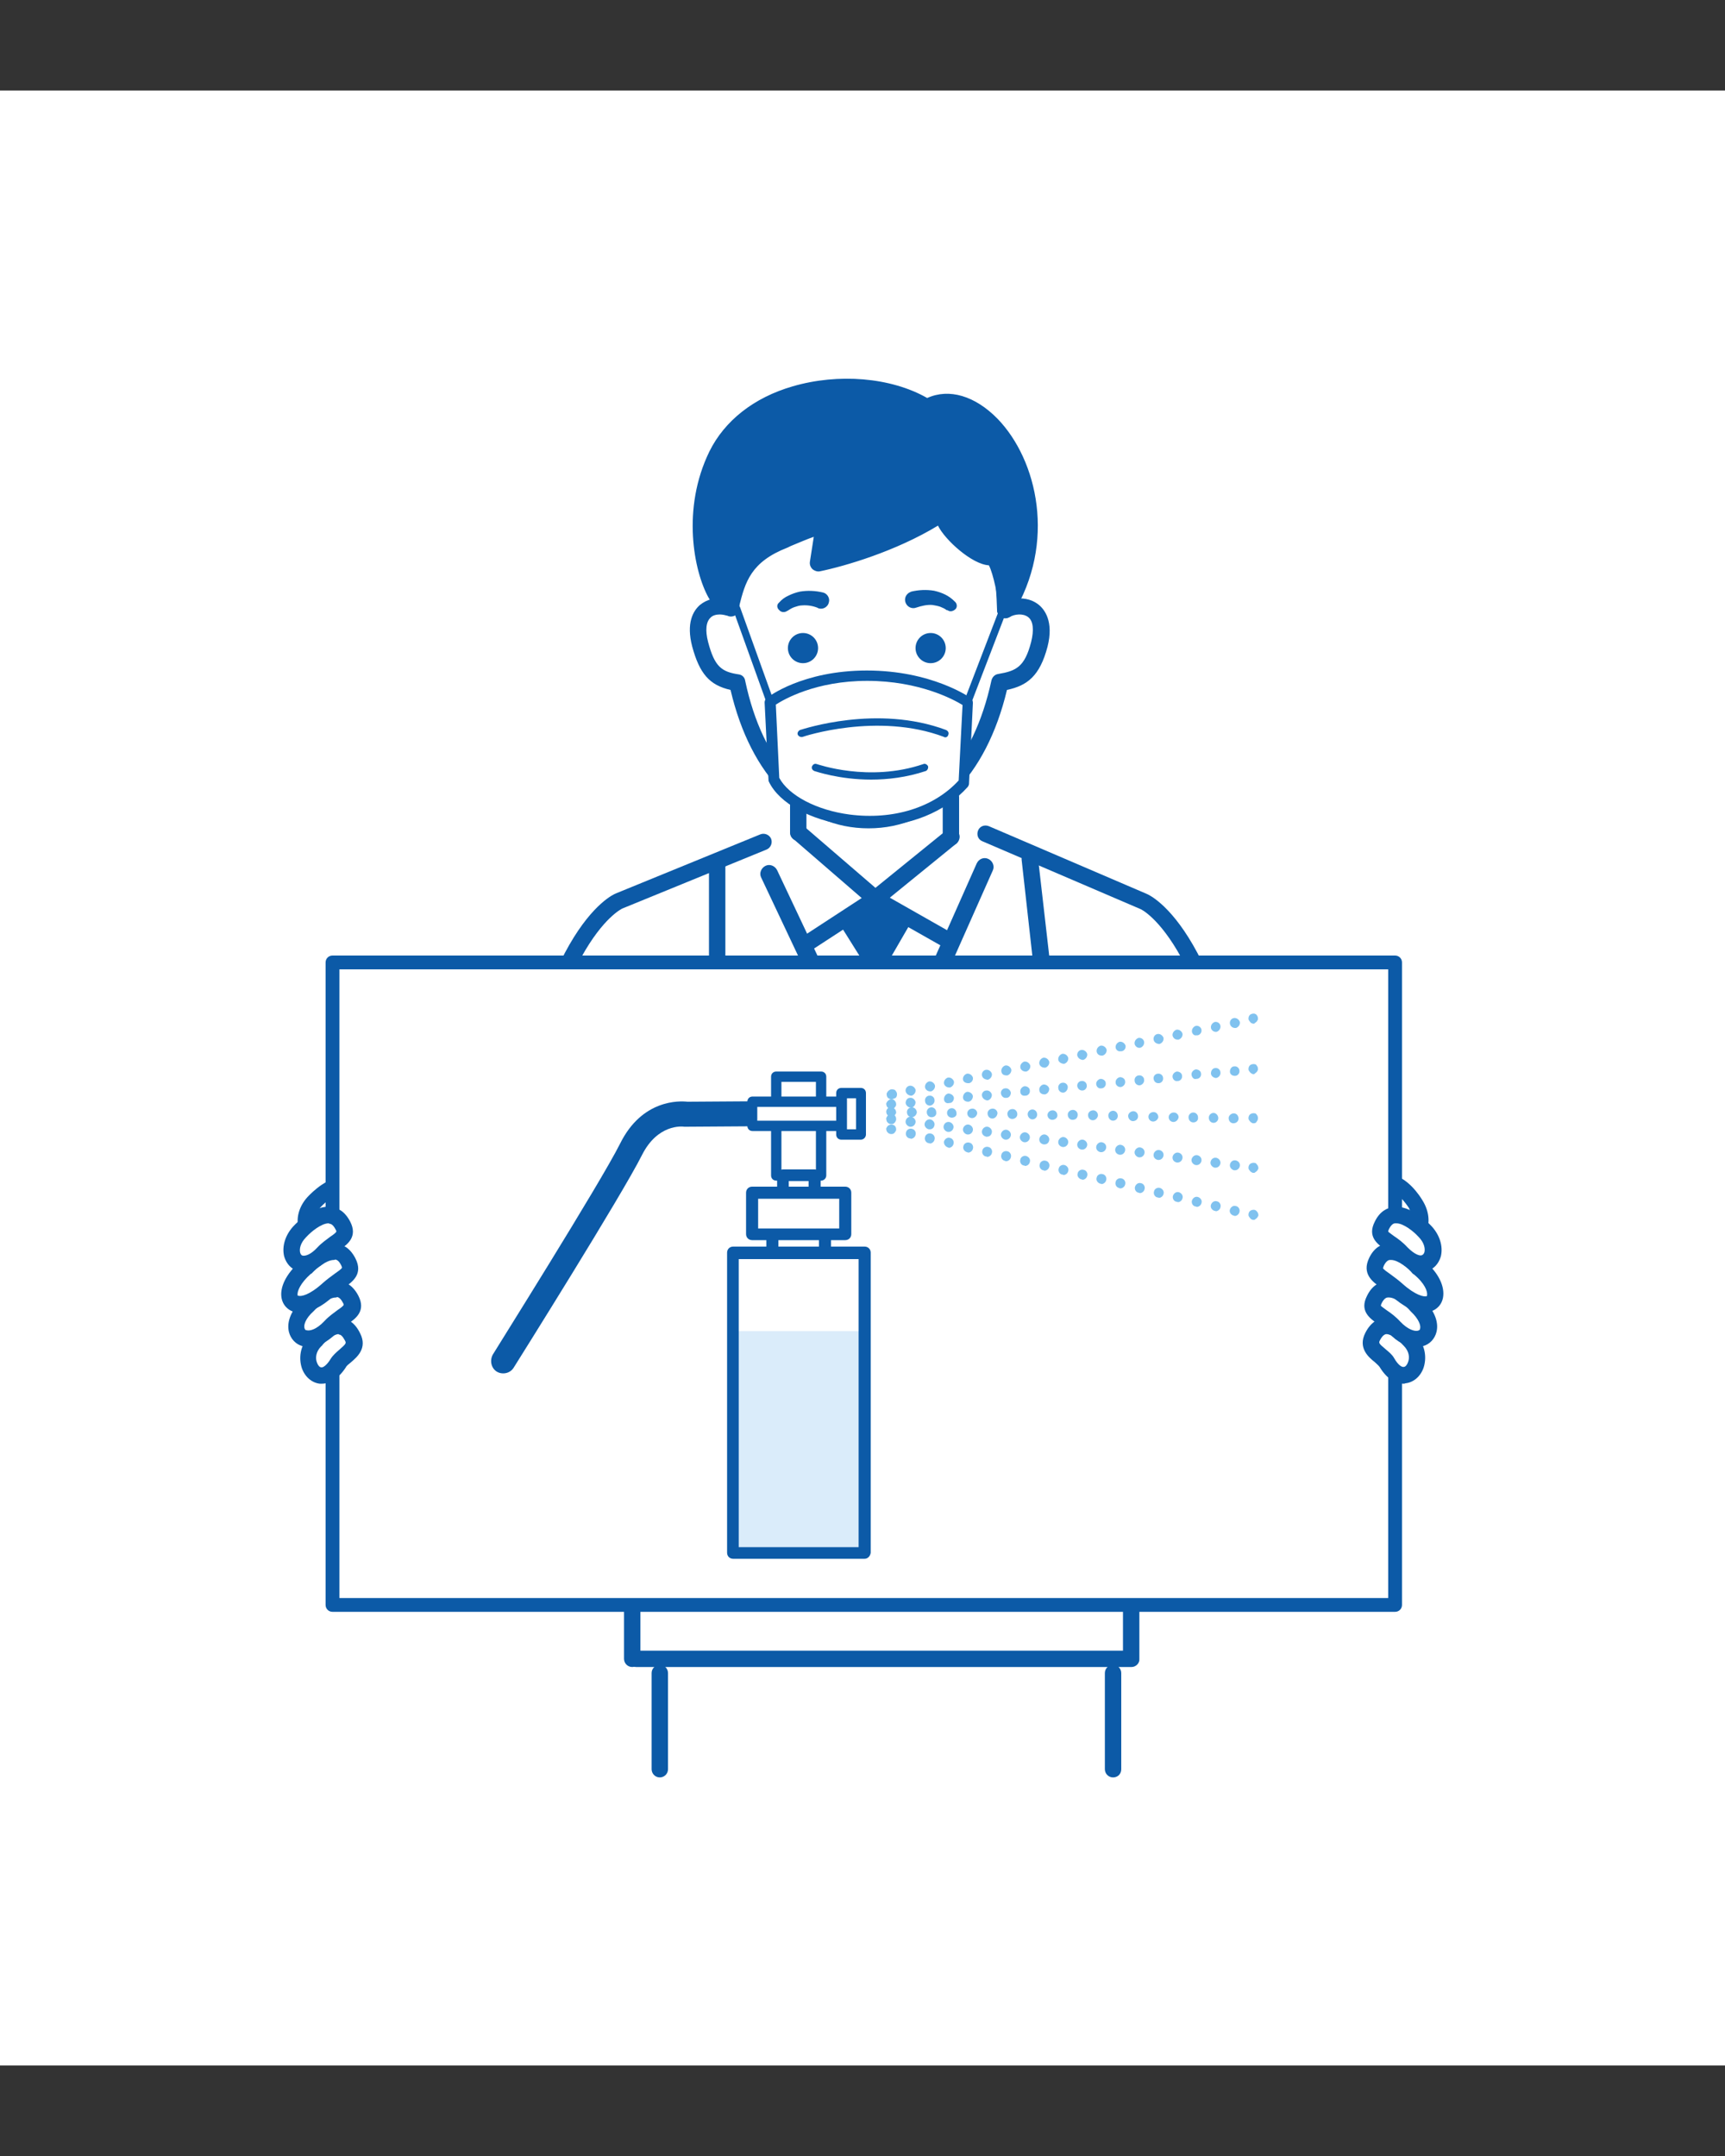 <?xml version="1.0" encoding="utf-8"?>
<!-- Generator: Adobe Illustrator 25.2.3, SVG Export Plug-In . SVG Version: 6.00 Build 0)  -->
<svg version="1.1" id="レイヤー_1" xmlns="http://www.w3.org/2000/svg" xmlns:xlink="http://www.w3.org/1999/xlink" x="0px"
	 y="0px" viewBox="0 0 400 500" style="enable-background:new 0 0 400 500;" xml:space="preserve">
<rect x="0" y="0" width="400" height="500" fill="#333333" stroke="none"/>
<style type="text/css">
	.st0{fill:#FFFFFF;}
	.st1{fill:#0C5AA7;}
	.st2{fill:#DAECFA;}
	.st3{fill:#80C2EF;}
</style>
<g>
	<g>
		<rect x="-29" y="21" class="st0" width="458" height="458"/>
	</g>
	<g>
		<g>
			<path class="st0" d="M73,278.6c0,0,6.8-7.3,9.8-1.3c1.6,3.1-1.6,3.3-4.7,6.5C72.2,289.8,68.4,283.1,73,278.6z"/>
			<path class="st1" d="M73.7,288.1c-0.5,0-0.9-0.1-1.2-0.1c-1.6-0.4-2.8-1.7-3.3-3.4c-0.6-2.4,0.3-5.2,2.4-7.3
				c0.6-0.6,4.6-4.8,8.6-4.2c1.3,0.2,3,0.9,4.3,3.4c1.8,3.5-0.6,5.3-2.4,6.5c-0.8,0.6-1.7,1.2-2.6,2.1
				C77.2,287.5,75.1,288.1,73.7,288.1z M79.5,276.8c-1.7,0-4.1,2-5.1,3.1c0,0,0,0-0.1,0.1c-1.4,1.4-1.6,2.8-1.4,3.6
				c0.1,0.3,0.2,0.6,0.6,0.7c0.6,0.1,1.8-0.2,3.3-1.8c1.1-1.2,2.2-1.9,3.1-2.6c0.6-0.4,1.3-0.9,1.4-1.2c0,0,0-0.2-0.2-0.5
				c-0.6-1.2-1.2-1.3-1.4-1.3C79.6,276.8,79.6,276.8,79.5,276.8z M73,278.6L73,278.6L73,278.6z"/>
		</g>
		<g>
			<path class="st0" d="M328.3,279.4c0,0-5.1-8.6-9.4-3.4c-2.2,2.7,0.9,3.6,3.2,7.3C326.7,290.5,331.8,284.8,328.3,279.4z"/>
			<path class="st1" d="M326.6,288.6c-1.3,0-3.8-0.6-6.1-4.3c-0.7-1.1-1.4-1.9-2.1-2.6c-1.5-1.6-3.5-3.8-1-6.9
				c1.7-2.1,3.6-2.5,4.9-2.4c4,0.3,7.1,5.2,7.5,5.9c1.6,2.5,1.9,5.4,0.8,7.6c-0.8,1.6-2.3,2.6-3.9,2.6
				C326.7,288.6,326.6,288.6,326.6,288.6z M321.9,276.2c-0.3,0-0.8,0.1-1.5,1c-0.3,0.4-0.3,0.5-0.3,0.5c0.1,0.2,0.7,0.9,1.2,1.4
				c0.7,0.8,1.7,1.8,2.5,3.2c1.2,1.9,2.3,2.5,2.9,2.5c0.4,0,0.6-0.3,0.7-0.6c0.4-0.7,0.4-2.2-0.6-3.8c0,0,0-0.1,0-0.1
				c-0.8-1.3-2.9-4-4.6-4.1C322,276.2,322,276.2,321.9,276.2z"/>
		</g>
		<path class="st1" d="M153,412.2c-1.1,0-1.9-0.9-1.9-1.9V388c0-1.1,0.9-1.9,1.9-1.9c1.1,0,1.9,0.9,1.9,1.9v22.3
			C154.9,411.4,154,412.2,153,412.2z"/>
		<path class="st1" d="M258.1,412.2c-1.1,0-1.9-0.9-1.9-1.9V388c0-1.1,0.9-1.9,1.9-1.9c1.1,0,1.9,0.9,1.9,1.9v22.3
			C260,411.4,259.2,412.2,258.1,412.2z"/>
		<path class="st1" d="M201.4,192.1c-15.4,0-27.3-12-32-32.1c-4.9-1.1-7.2-3.8-8.9-10.1c-1.4-5.4,0.2-8.2,1.8-9.6
			c1.6-1.3,3.6-1.8,5.5-1.5c1.5-28.1,12.8-42.3,33.6-42.3c20.8,0,32.1,14.3,33.6,42.4c1.9-0.3,4-0.1,5.8,1.3
			c1.4,1.1,3.6,3.9,2.1,9.8c-1.8,6.8-4.7,9-9.4,10C228.7,180.1,216.8,192.1,201.4,192.1z M166.9,142.5c-0.8,0-1.6,0.2-2.1,0.7
			c-1.1,1-1.3,3-0.6,5.7c1.5,5.7,3.1,6.9,7.1,7.5c0.8,0.1,1.4,0.7,1.5,1.5c4.1,19.3,14.6,30.3,28.5,30.3c14,0,24.4-11.1,28.6-30.4
			c0.2-0.8,0.8-1.4,1.6-1.5c4.1-0.7,6.1-1.6,7.6-7.4c0.7-2.8,0.5-4.9-0.7-5.8c-1.2-0.9-3.1-0.7-4.3,0c-0.6,0.3-1.3,0.3-1.9,0
			c-0.6-0.3-1-0.9-1-1.6c-0.8-27.8-10.6-41.3-29.9-41.3c-19.2,0-28.9,13.4-29.9,41c0,0.6-0.4,1.2-0.9,1.5c-0.5,0.3-1.2,0.4-1.8,0.1
			C168.3,142.7,167.6,142.5,166.9,142.5z"/>
		<g>
			<path class="st1" d="M169.4,140.9c1.5-6,2.6-11.9,12.5-15.7c1.8-0.7,7.2-3.2,9.1-3.3l-1.3,8.6c5.5-1.1,19.2-5.1,29.6-12.2
				c-3.2,2.1,7.4,11.6,10.5,10.7c1.7-0.5,4.1,11.4,3.3,12.4c15.7-25.4-4.8-54.7-18.2-47.1c-13.9-8.4-40.4-5.9-48.7,11.1
				C158.4,121.5,164.8,140.4,169.4,140.9z"/>
			<path class="st1" d="M233.1,143.4c-0.4,0-0.8-0.1-1.1-0.4c-0.7-0.5-1-1.5-0.6-2.3c0.2-1.6-1.1-7.8-2.1-9.6
				c-3.9-0.2-10.2-5.9-11.8-9.2c-9.9,6-21.6,9.4-27.4,10.6c-0.6,0.1-1.2-0.1-1.7-0.5c-0.4-0.4-0.7-1-0.6-1.7l0.9-5.8
				c-1.5,0.5-3.3,1.3-4.3,1.7c-0.8,0.3-1.4,0.6-1.8,0.8c-8.5,3.3-9.8,8-11.2,13.6l-0.2,0.8c-0.2,0.9-1.1,1.5-2,1.4
				c-1.8-0.2-3.4-1.6-4.9-4.2c-3.4-6.1-6.3-20.6,0.2-33.9c3.5-7.1,10.3-12.5,19.3-15.1c10.6-3.1,22.8-2.1,31.2,2.7
				c5.1-2.3,11.1-0.5,16.3,4.8c9.3,9.6,13.7,28.8,3.5,45.4l0,0c0,0.1-0.1,0.1-0.1,0.2C234.2,143.1,233.7,143.4,233.1,143.4z
				 M231.4,140.8L231.4,140.8L231.4,140.8z M196.2,91.6c-3.9,0-7.8,0.5-11.4,1.6c-7.9,2.3-13.9,7-16.9,13.1
				c-5.6,11.5-3.4,24.1-0.6,29.8c0.3,0.7,0.6,1.2,0.9,1.6c1.5-5.4,3.7-10.7,13-14.2c0.4-0.2,1-0.4,1.7-0.7c3.4-1.4,6.4-2.6,8.1-2.7
				c0.5-0.1,1.1,0.2,1.5,0.6c0.4,0.4,0.5,1,0.5,1.5l-0.9,5.8c6.5-1.6,17.7-5.4,26.2-11.3c0,0,0,0,0,0c0.9-0.6,2-0.4,2.6,0.5
				c0.5,0.8,0.4,1.8-0.2,2.4c0.2,0.6,1,2,3,3.9c2.6,2.5,5,3.7,5.7,3.6c0.4-0.1,1.8-0.3,2.9,1.4c0.6,1,1.5,3.4,2.1,6.1
				c5.3-13.4,1.4-27.5-5.9-35c-4.3-4.4-9-5.8-12.7-3.7c-0.6,0.3-1.3,0.3-1.9,0C209.2,93.1,202.8,91.6,196.2,91.6z M230.4,130.9
				C230.4,130.9,230.4,130.9,230.4,130.9C230.4,130.9,230.4,130.9,230.4,130.9z"/>
		</g>
		<g>
			<path class="st1" d="M180.6,139.8c0.7-0.8,1.4-1.3,2.3-1.7c0.8-0.4,1.7-0.7,2.6-0.9c1.8-0.3,3.6-0.2,5.3,0.2l0,0
				c1,0.2,1.7,1.3,1.4,2.3c-0.2,1-1.3,1.7-2.3,1.4c-0.1,0-0.2,0-0.2-0.1c-1.2-0.5-2.5-0.7-3.7-0.6c-0.6,0-1.2,0.2-1.8,0.4
				c-0.6,0.2-1.2,0.6-1.5,0.8l-0.2,0.1c-0.6,0.4-1.4,0.3-1.8-0.2C180.1,141,180.1,140.2,180.6,139.8z"/>
		</g>
		<path class="st1" d="M209.4,170.9c-1.1,0.9-2.3,1.5-3.7,2c-1.3,0.5-2.7,0.7-4.1,0.8c-1.4,0.1-2.9-0.1-4.2-0.6
			c-1.4-0.4-2.7-1.2-3.7-2.2c-0.4-0.4-0.4-1.1,0-1.5c0.3-0.3,0.7-0.4,1-0.3l0.1,0c1.2,0.3,2.3,0.5,3.4,0.6c1.1,0.1,2.2,0.2,3.3,0.1
			c1.1,0,2.3-0.2,3.4-0.3l3.5-0.5l0.1,0c0.6-0.1,1.1,0.3,1.2,0.9C209.9,170.3,209.7,170.7,209.4,170.9z"/>
		<path class="st1" d="M205.4,163.7c-0.5,0.7-0.9,1.1-1.6,1.4c-0.6,0.3-1.4,0.5-2.1,0.6c-0.8,0-1.6-0.2-2.2-0.5
			c-0.7-0.4-1.2-0.9-1.5-1.4c-0.4-0.7-0.2-1.5,0.5-1.9c0.3-0.2,0.6-0.2,1-0.2l0.4,0.1c0.4,0.1,0.8,0.2,1.1,0.2c0.3,0,0.5,0.1,0.8,0
			c0.3,0,0.5,0,0.9-0.1c0.3,0,0.8-0.2,1.1-0.2l0.8,0c0.7,0,1.3,0.6,1.3,1.3C205.6,163.3,205.5,163.5,205.4,163.7z"/>
		<path class="st1" d="M262.4,386.6H147.5c-1.1,0-1.9-0.9-1.9-1.9s0.9-1.9,1.9-1.9h112.9V328c0-1.1,0.9-1.9,1.9-1.9
			c1.1,0,1.9,0.9,1.9,1.9v56.7C264.3,385.7,263.4,386.6,262.4,386.6z"/>
		<path class="st1" d="M203.7,258.5c-0.3,0-0.6-0.1-0.8-0.2c-1-0.5-1.5-1.7-1-2.7l24.6-55.4c0.5-1,1.6-1.5,2.7-1
			c1,0.5,1.5,1.7,1,2.7l-24.6,55.4C205.2,258,204.4,258.5,203.7,258.5z"/>
		<path class="st1" d="M203.7,258.5c-0.8,0-1.5-0.4-1.8-1.2l-25.4-53.8c-0.5-1,0-2.2,1-2.7c1-0.5,2.2,0,2.7,1l25.4,53.8
			c0.5,1,0,2.2-1,2.7C204.2,258.4,204,258.5,203.7,258.5z"/>
		<polygon class="st1" points="194.5,214 202.9,208.5 211.2,214 206.4,222.3 211.2,237.2 204.8,253.9 195.7,239.6 199.7,222.3 		"/>
		<path class="st1" d="M146.6,386.6c-1.1,0-1.9-0.9-1.9-1.9V328c0-1.1,0.9-1.9,1.9-1.9c1.1,0,1.9,0.9,1.9,1.9v56.7
			C148.5,385.7,147.7,386.6,146.6,386.6z"/>
		<path class="st1" d="M185.1,195c-1.1,0-1.9-0.9-1.9-1.9v-8.3c0-1.1,0.9-1.9,1.9-1.9c1.1,0,1.9,0.9,1.9,1.9v8.3
			C187,194.2,186.1,195,185.1,195z"/>
		<path class="st1" d="M220.5,196.1c-1.1,0-1.9-0.9-1.9-1.9v-9.4c0-1.1,0.9-1.9,1.9-1.9c1.1,0,1.9,0.9,1.9,1.9v9.4
			C222.4,195.3,221.6,196.1,220.5,196.1z"/>
		<circle class="st1" cx="186.2" cy="150.3" r="3.5"/>
		<g>
			<path class="st1" d="M219.5,141.5c-0.3-0.3-1-0.6-1.5-0.8c-0.6-0.2-1.2-0.3-1.8-0.4c-1.2-0.1-2.5,0.2-3.7,0.6
				c-1,0.4-2.1-0.1-2.5-1.1c-0.4-1,0.1-2.1,1.1-2.5c0.1,0,0.2-0.1,0.2-0.1l0,0c1.7-0.4,3.5-0.5,5.3-0.2c0.9,0.2,1.8,0.5,2.6,0.9
				c0.8,0.4,1.5,0.9,2.3,1.7c0.5,0.5,0.5,1.4-0.1,1.8c-0.5,0.4-1.2,0.5-1.7,0.1L219.5,141.5z"/>
		</g>
		<circle class="st1" cx="215.8" cy="150.3" r="3.5"/>
		<path class="st1" d="M214.9,248.9c-0.3,0-0.7-0.1-1-0.3c-0.9-0.6-1.2-1.7-0.6-2.6l13.6-21.8c0.3-0.5,0.9-0.9,1.6-0.9
			c0.6-0.1,1.3,0.3,1.6,0.8l2.8,4.1l6.7-4.6l-2.7-24.2c-0.1-1,0.6-2,1.7-2.1c1-0.1,2,0.6,2.1,1.7l2.9,25.3c0.1,0.7-0.2,1.4-0.8,1.8
			l-9.3,6.3c-0.4,0.3-0.9,0.4-1.4,0.3c-0.5-0.1-0.9-0.4-1.2-0.8l-2.2-3.2l-12,19.3C216.2,248.6,215.6,248.9,214.9,248.9z"/>
		<path class="st1" d="M185.8,237.5c-0.6,0-1.2-0.3-1.5-0.8l-4.9-6.7l-2.3,3.4c-0.3,0.4-0.7,0.7-1.2,0.8c-0.5,0.1-1,0-1.4-0.3
			l-9.3-6.3c-0.5-0.4-0.8-0.9-0.8-1.6v-25.2c0-1.1,0.9-1.9,1.9-1.9c1.1,0,1.9,0.9,1.9,1.9v24.2l6.9,4.7l2.8-4.1
			c0.3-0.5,0.9-0.8,1.5-0.8c0,0,0,0,0,0c0.6,0,1.2,0.3,1.5,0.8l6.5,8.8c0.6,0.8,0.4,2-0.4,2.7C186.6,237.4,186.2,237.5,185.8,237.5z
			"/>
		<path class="st1" d="M250.4,280h-30.8c-1.1,0-1.9-0.9-1.9-1.9s0.9-1.9,1.9-1.9h30.8c1.1,0,1.9,0.9,1.9,1.9S251.5,280,250.4,280z"
			/>
		<path class="st1" d="M189.2,280h-30.8c-1.1,0-1.9-0.9-1.9-1.9s0.9-1.9,1.9-1.9h30.8c1.1,0,1.9,0.9,1.9,1.9S190.2,280,189.2,280z"
			/>
		<path class="st1" d="M186.2,221.3c-0.6,0-1.2-0.3-1.6-0.9c-0.6-0.9-0.3-2.1,0.6-2.6l16.7-10.9c0.6-0.4,1.4-0.4,2-0.1l17.6,10
			c0.9,0.5,1.2,1.7,0.7,2.6c-0.5,0.9-1.7,1.2-2.6,0.7l-16.6-9.4L187.2,221C186.9,221.2,186.6,221.3,186.2,221.3z"/>
		<path class="st1" d="M118.8,278.4c-0.1,0-0.1,0-0.2,0c-1-0.1-1.8-1.1-1.7-2.1c6.6-60.7,25.1-68.8,25.9-69.1l33.5-13.7
			c1-0.4,2.1,0.1,2.5,1c0.4,1-0.1,2.1-1,2.5l-33.5,13.7c-0.2,0.1-17.3,8.1-23.6,65.9C120.6,277.7,119.8,278.4,118.8,278.4z"/>
		<path class="st1" d="M127.2,335.5c-0.3,0-0.4,0-0.5,0c-3.7,0-6.2-0.9-7.8-2.6c-2.1-2.3-1.9-5.4-1.7-8.5c0.2-2.5,0.3-5.1-0.8-7.1
			c-0.1-0.2-0.2-0.4-0.2-0.7l-7.9-57.9c-5.8-10.8-8.1-20.7-5.8-24.5c0.7-1.2,1.9-1.9,3.3-1.8c3.3,0.1,7.3,4.4,11.9,12.8
			c0.1,0.2,0.1,0.3,0.2,0.5l10.1,44.8c0.2,1-0.4,2-1.4,2.3c-1,0.2-2-0.4-2.3-1.4l-10-44.6c-4.8-8.7-7.8-10.6-8.5-10.6
			c-0.9,0.9-0.6,8.7,6.1,21c0.1,0.2,0.2,0.4,0.2,0.7l7.9,57.9c1.4,2.9,1.2,6.1,1,8.9c-0.2,2.4-0.3,4.6,0.7,5.6
			c0.8,0.9,2.6,1.3,5.2,1.4c0.5,0.1,9.7,0.5,15.2-13.7l4.1-53.7c0.1-1,1-1.9,2-1.8c1,0.1,1.8,1,1.8,2l-4.1,54c0,0.2-0.1,0.4-0.1,0.5
			C139.8,334.5,129.6,335.5,127.2,335.5z"/>
		<path class="st1" d="M289.9,278.4c-1,0-1.8-0.7-1.9-1.7c-6.3-57.8-23.4-65.9-23.6-65.9l-36.6-15.7c-1-0.4-1.4-1.5-1-2.5
			c0.4-1,1.5-1.4,2.5-1l36.6,15.7c0.7,0.3,19.3,8.3,25.9,69c0.1,1-0.6,2-1.7,2.1C290.1,278.4,290,278.4,289.9,278.4z"/>
		<path class="st1" d="M281.4,335.5c-2.3,0-12.5-0.9-18.5-16.5c-0.1-0.2-0.1-0.4-0.1-0.5l-4.1-54c-0.1-1,0.7-2,1.8-2
			c1-0.1,2,0.7,2,1.8l4.1,53.7c5.5,14.2,14.7,13.8,15.1,13.8c10.6-0.1,14.1-7,17.5-13.7c0.4-0.8,0.8-1.5,1.2-2.3l11.6-50.6
			c0-0.2,0.1-0.3,0.2-0.5c1.6-3-0.1-9.9-2.7-14.5c-1.7-3-3-3.6-3.2-3.6c0,0-0.1,0.1-0.3,0.5c-0.1,0.1-0.1,0.2-0.2,0.3l-36.6,44.8
			c-0.7,0.8-1.9,0.9-2.7,0.3c-0.8-0.7-0.9-1.9-0.3-2.7l36.5-44.7c0.6-1.1,1.5-1.8,2.5-2.1c0.7-0.2,1.8-0.3,3.2,0.4
			c4.8,2.6,10.5,16.3,7.3,22.9l-11.6,50.6c0,0.2-0.1,0.3-0.2,0.5c-0.4,0.8-0.8,1.6-1.3,2.4c-3.4,6.6-8,15.6-20.8,15.8
			C281.8,335.5,281.7,335.5,281.4,335.5z"/>
		<path class="st1" d="M202.9,210.4c-0.4,0-0.9-0.2-1.2-0.5l-17.8-15.4c-0.8-0.7-0.9-1.9-0.2-2.7c0.7-0.8,1.9-0.9,2.7-0.2l16.6,14.3
			l16.4-13.3c0.8-0.7,2-0.5,2.7,0.3c0.7,0.8,0.5,2-0.3,2.7L204.1,210C203.7,210.3,203.3,210.4,202.9,210.4z"/>
		<path class="st1" d="M209.6,169.8c-2.3,1.7-5,2.5-7.8,2.7c-1.4,0.1-2.9-0.1-4.3-0.6c-1.4-0.4-2.7-1.2-3.7-2.2
			c-0.4-0.4-0.4-1-0.1-1.4c0.3-0.3,0.6-0.4,1-0.3l0.1,0c1.2,0.3,2.3,0.6,3.4,0.7c1.1,0.1,2.3,0.2,3.4,0.1c1.2,0,2.3-0.2,3.5-0.3
			l3.6-0.6l0.1,0c0.5-0.1,1,0.3,1.1,0.8C210.1,169.2,209.9,169.6,209.6,169.8z"/>
		<path class="st1" d="M205.5,162.5c-0.5,0.7-0.9,1-1.6,1.4c-0.6,0.3-1.4,0.5-2.1,0.6c-0.8,0-1.6-0.2-2.2-0.5
			c-0.7-0.3-1.2-0.9-1.5-1.4c-0.4-0.6-0.2-1.4,0.4-1.8c0.3-0.2,0.7-0.2,1-0.2l0.3,0.1c0.9,0.2,1.4,0.4,2,0.3c0.3,0,0.6,0,1-0.1
			c0.3,0,0.8-0.2,1.1-0.2l0.6,0c0.7,0,1.3,0.5,1.3,1.2C205.7,162,205.7,162.3,205.5,162.5z"/>
		<g>
			<g>
				<path class="st1" d="M209.5,170.1c-2.2,1.6-4.8,2.4-7.5,2.5c-1.3,0.1-2.7-0.1-4-0.5c-1.3-0.4-2.5-1.1-3.5-2
					c-0.4-0.3-0.4-0.9-0.1-1.2c0.2-0.3,0.6-0.3,0.9-0.3l0.1,0c1.1,0.3,2.2,0.6,3.3,0.7c1.1,0.1,2.2,0.2,3.3,0.1
					c2.2-0.1,4.5-0.5,6.8-0.9l0.1,0c0.5-0.1,0.9,0.2,1,0.7C209.9,169.6,209.7,169.9,209.5,170.1z"/>
				<path class="st1" d="M205.2,162.9c-0.4,0.5-0.9,0.8-1.4,1.1c-0.5,0.3-1.2,0.4-1.8,0.5c-0.6,0-1.3-0.1-1.9-0.4
					c-0.6-0.3-1-0.7-1.4-1.1c-0.3-0.3-0.2-0.8,0.1-1.1c0.2-0.2,0.6-0.2,0.8-0.1l0.1,0c0.8,0.4,1.5,0.6,2.2,0.6
					c0.4,0,0.7-0.1,1.1-0.2c0.4-0.1,0.8-0.3,1.2-0.4l0.1-0.1c0.4-0.2,0.8,0,1,0.4C205.5,162.4,205.4,162.7,205.2,162.9z"/>
			</g>
			<g>
				<path class="st0" d="M178.6,162.9c0,0,7.8-6.1,22.5-6.1c14.7,0,23.4,6.1,23.4,6.1l-0.9,18.7c-12.9,14.6-39.2,9.2-44.1-0.8
					L178.6,162.9z"/>
				<path class="st1" d="M201.7,191.7c-1.7,0-3.4-0.1-5.1-0.3c-8.7-1.2-15.9-5.1-18.3-10.1c-0.1-0.2-0.1-0.3-0.1-0.5l-0.9-17.9
					c0-0.4,0.2-0.8,0.5-1c0.3-0.3,8.3-6.4,23.2-6.4c14.9,0,23.7,6.1,24.1,6.4c0.3,0.2,0.5,0.6,0.5,1.1l-0.9,18.7
					c0,0.3-0.1,0.5-0.3,0.8C219.1,188.4,210.8,191.7,201.7,191.7z M180.7,180.4c2.2,4.1,8.7,7.5,16.3,8.5
					c10.1,1.3,19.5-1.6,25.3-7.9l0.9-17.5c-2.1-1.3-10.1-5.6-22.1-5.6c-12,0-19.3,4.3-21.2,5.5L180.7,180.4z"/>
			</g>
			<path class="st1" d="M219.2,171c-0.1,0-0.2,0-0.3-0.1c-15.4-5.8-32.6-0.1-32.8,0c-0.4,0.1-0.9-0.1-1.1-0.5s0.1-0.9,0.5-1.1
				c0.7-0.2,17.9-6,33.9,0c0.4,0.2,0.7,0.6,0.5,1.1C219.8,170.8,219.5,171,219.2,171z"/>
			<path class="st1" d="M202,180.8c-7.4,0-12.8-1.9-13.2-2c-0.4-0.2-0.7-0.6-0.5-1.1c0.2-0.4,0.6-0.7,1.1-0.5c0.1,0,12.1,4.3,24.7,0
				c0.4-0.2,0.9,0.1,1.1,0.5c0.1,0.4-0.1,0.9-0.5,1.1C210.2,180.3,205.8,180.8,202,180.8z"/>
			<path class="st1" d="M178.6,163.7c-0.3,0-0.7-0.2-0.8-0.6l-7.8-21.7c-0.2-0.4,0.1-0.9,0.5-1.1c0.4-0.2,0.9,0.1,1.1,0.5l7.8,21.7
				c0.2,0.4-0.1,0.9-0.5,1.1C178.8,163.7,178.7,163.7,178.6,163.7z"/>
			<path class="st1" d="M224.4,163.7c-0.1,0-0.2,0-0.3-0.1c-0.4-0.2-0.6-0.6-0.5-1.1l8.1-21.1c0.2-0.4,0.6-0.6,1.1-0.5
				c0.4,0.2,0.6,0.6,0.5,1.1l-8.1,21.1C225.1,163.5,224.8,163.7,224.4,163.7z"/>
		</g>
		<g>
			<rect x="77.1" y="223.2" class="st0" width="246.4" height="149"/>
			<path class="st1" d="M323.5,373.8H77.1c-0.9,0-1.6-0.7-1.6-1.6v-149c0-0.9,0.7-1.6,1.6-1.6h246.4c0.9,0,1.6,0.7,1.6,1.6v149
				C325.1,373.1,324.4,373.8,323.5,373.8z M78.7,370.6h243.2V224.8H78.7V370.6z"/>
		</g>
		<g>
			<path class="st0" d="M73.2,310.8c0,0,5.4-6.9,8.5-0.9c1.6,3.1-2.3,4.2-3.3,6C74,323.3,68.6,315.4,73.2,310.8z"/>
			<path class="st1" d="M74.6,320.9c-0.2,0-0.3,0-0.4,0c-1.9-0.2-3.5-1.6-4.2-3.6c-0.7-2.1-0.6-5.2,1.9-7.7c0.6-0.7,3.7-4.3,7.2-3.9
				c1.3,0.1,3.1,0.8,4.4,3.5c1.8,3.5-0.8,5.6-2.2,6.8c-0.5,0.4-1,0.8-1.1,1.1C78.1,320.3,75.9,320.9,74.6,320.9z M78.5,309.4
				c-1.1,0-2.9,1.5-3.8,2.6c0,0.1-0.1,0.1-0.2,0.2c-1.3,1.3-1.4,2.8-1,3.8c0.2,0.6,0.6,1.1,1,1.1c0.4,0.1,1.3-0.5,2.2-2
				c0.5-0.8,1.3-1.5,2-2.1c1.6-1.4,1.6-1.5,1.3-2.1c-0.5-0.9-0.9-1.4-1.4-1.4C78.5,309.4,78.5,309.4,78.5,309.4z M73.2,310.8
				L73.2,310.8L73.2,310.8z"/>
		</g>
		<g>
			<path class="st0" d="M71.4,302.7c0,0,6.8-7.3,9.8-1.3c1.6,3.1-1.6,3.3-4.7,6.5C70.7,314,65.1,308.5,71.4,302.7z"/>
			<path class="st1" d="M71.6,312.4c-0.5,0-1-0.1-1.4-0.2c-1.6-0.4-2.8-1.7-3.2-3.3c-0.6-2.4,0.6-5.2,3.2-7.6
				c0.7-0.7,4.7-4.7,8.6-4.2c1.3,0.2,3,0.9,4.3,3.4c1.8,3.5-0.6,5.3-2.4,6.5c-0.8,0.6-1.7,1.2-2.6,2.1
				C75.9,311.3,73.6,312.4,71.6,312.4z M77.9,300.9c-1.7,0-4.1,2-5.1,3.1c0,0-0.1,0.1-0.1,0.1c-1.9,1.7-2.3,3.2-2.1,3.9
				c0.1,0.3,0.2,0.5,0.5,0.5c0.8,0.2,2.3-0.2,4.1-2.1c1.1-1.2,2.2-1.9,3.1-2.6c0.6-0.4,1.3-0.9,1.4-1.2c0,0,0-0.2-0.2-0.5
				c-0.6-1.2-1.2-1.3-1.4-1.3C78.1,300.9,78,300.9,77.9,300.9z M71.4,302.7L71.4,302.7L71.4,302.7z"/>
		</g>
		<g>
			<path class="st0" d="M71,294c0,0,6.8-7.3,9.8-1.3c1.6,3.1-1.4,3.5-4.7,6.5C67.8,306.7,63.8,300.2,71,294z"/>
			<path class="st1" d="M69.6,304.4c-0.5,0-1.1-0.1-1.6-0.2c-1.4-0.5-2.4-1.6-2.7-3.1c-0.5-2.6,1.1-5.7,4.2-8.5
				c0.7-0.8,4.7-4.7,8.6-4.2c1.3,0.2,3,0.9,4.3,3.4c1.9,3.7-0.7,5.5-2.7,6.9c-0.7,0.5-1.6,1.1-2.4,1.9
				C74.6,303.1,71.9,304.4,69.6,304.4z M77.4,292.2c-1.7,0-4.1,2-5.1,3.1c0,0-0.1,0.1-0.2,0.1c-2.5,2.2-3.2,4.1-3.1,4.9
				c0,0.2,0.1,0.2,0.2,0.2c0.6,0.2,2.5-0.1,5.6-2.9c1-0.9,2-1.6,2.8-2.2c0.7-0.5,1.6-1.1,1.7-1.4l0,0c0,0,0-0.2-0.2-0.6
				c-0.6-1.2-1.2-1.3-1.4-1.3C77.6,292.2,77.5,292.2,77.4,292.2z M71,294L71,294L71,294z"/>
		</g>
		<g>
			<path class="st0" d="M69.7,285.5c0,0,6.8-7.3,9.8-1.3c1.6,3.1-1.6,3.3-4.7,6.5C68.9,296.7,65.1,290,69.7,285.5z"/>
			<path class="st1" d="M70.4,294.9c-0.5,0-0.9-0.1-1.2-0.1c-1.6-0.4-2.8-1.7-3.3-3.4c-0.6-2.4,0.3-5.2,2.4-7.3
				c0.6-0.6,4.7-4.8,8.6-4.2c1.3,0.2,3,0.9,4.3,3.4c1.8,3.5-0.6,5.3-2.4,6.5c-0.8,0.6-1.7,1.2-2.6,2.1
				C73.8,294.4,71.8,294.9,70.4,294.9z M76.2,283.7c-1.7,0-4.1,2-5.1,3.1c0,0,0,0-0.1,0.1c-1.4,1.4-1.6,2.8-1.4,3.6
				c0.1,0.3,0.2,0.6,0.6,0.7c0.6,0.1,1.8-0.2,3.3-1.8c1.1-1.2,2.2-1.9,3.1-2.6c0.6-0.4,1.3-0.9,1.4-1.2c0,0,0-0.2-0.2-0.5
				c-0.6-1.2-1.2-1.3-1.4-1.3C76.3,283.7,76.2,283.7,76.2,283.7z M69.7,285.5L69.7,285.5L69.7,285.5z"/>
		</g>
		<g>
			<path class="st0" d="M326.8,310.8c0,0-5.4-6.9-8.5-0.9c-1.6,3.1,2.3,4.2,3.3,6C326,323.3,331.4,315.4,326.8,310.8z"/>
			<path class="st1" d="M325.4,320.9c-1.3,0-3.5-0.6-5.5-3.9c-0.2-0.3-0.7-0.7-1.1-1.1c-1.4-1.1-4-3.3-2.2-6.8
				c1.3-2.6,3.2-3.4,4.4-3.5c3.4-0.4,6.6,3.2,7.2,3.9c2.5,2.5,2.6,5.6,1.9,7.7c-0.7,2-2.3,3.4-4.2,3.6
				C325.7,320.9,325.6,320.9,325.4,320.9z M321.5,309.4c0,0-0.1,0-0.1,0c-0.6,0.1-1.1,0.8-1.4,1.4c-0.3,0.6-0.4,0.7,1.3,2.1
				c0.7,0.6,1.5,1.2,2,2.1c0.9,1.6,1.8,2.1,2.2,2c0.4,0,0.8-0.5,1-1.1c0.4-1,0.3-2.5-1-3.8c-0.1-0.1-0.1-0.1-0.2-0.2
				C324.4,310.9,322.7,309.4,321.5,309.4z"/>
		</g>
		<g>
			<path class="st0" d="M328.6,302.7c0,0-6.8-7.3-9.8-1.3c-1.6,3.1,1.6,3.3,4.7,6.5C329.3,314,334.9,308.5,328.6,302.7z"/>
			<path class="st1" d="M328.4,312.4c-2.1,0-4.4-1.1-6.4-3.3c-0.9-0.9-1.8-1.6-2.6-2.1c-1.8-1.3-4.2-3-2.4-6.5
				c1.2-2.5,3-3.2,4.3-3.4c3.9-0.5,7.9,3.5,8.6,4.2c2.6,2.4,3.8,5.2,3.2,7.6c-0.4,1.6-1.6,2.9-3.2,3.3
				C329.4,312.4,328.9,312.4,328.4,312.4z M322.1,300.9c-0.1,0-0.2,0-0.3,0c-0.2,0-0.8,0.1-1.4,1.3c-0.2,0.4-0.2,0.6-0.2,0.6
				c0.1,0.2,0.9,0.7,1.4,1.1c0.9,0.6,2,1.4,3.1,2.6c1.8,1.9,3.4,2.3,4.1,2.1c0.3-0.1,0.5-0.2,0.5-0.5c0.2-0.7-0.3-2.2-2.1-3.9
				c0,0-0.1-0.1-0.1-0.1C326.2,303,323.7,300.9,322.1,300.9z"/>
		</g>
		<g>
			<path class="st0" d="M329,294c0,0-6.8-7.3-9.8-1.3c-1.6,3.1,1.4,3.5,4.7,6.5C332.2,306.7,336.2,300.2,329,294z"/>
			<path class="st1" d="M330.4,304.4c-2.2,0-4.9-1.3-7.8-3.9c-0.8-0.8-1.7-1.4-2.4-1.9c-1.9-1.3-4.5-3.2-2.7-6.9
				c1.2-2.5,3-3.2,4.3-3.4c3.9-0.6,7.8,3.4,8.6,4.2c3.2,2.7,4.7,5.9,4.2,8.5c-0.3,1.5-1.3,2.6-2.7,3.1
				C331.4,304.3,330.9,304.4,330.4,304.4z M322.6,292.2c-0.1,0-0.2,0-0.3,0c-0.2,0-0.8,0.1-1.4,1.3c-0.2,0.5-0.2,0.6-0.2,0.6
				c0.1,0.3,1,0.9,1.7,1.4c0.8,0.6,1.8,1.3,2.8,2.2c3,2.7,5,3.1,5.6,2.9c0.1,0,0.1,0,0.1-0.2c0.2-0.8-0.5-2.8-3.1-4.9
				c-0.1,0-0.1-0.1-0.2-0.1C326.7,294.2,324.2,292.2,322.6,292.2z"/>
		</g>
		<g>
			<path class="st0" d="M330.3,285.5c0,0-6.8-7.3-9.8-1.3c-1.6,3.1,1.6,3.3,4.7,6.5C331.1,296.7,334.9,290,330.3,285.5z"/>
			<path class="st1" d="M329.6,294.9c-1.4,0-3.4-0.6-5.8-3c-0.9-0.9-1.8-1.6-2.6-2.1c-1.8-1.3-4.2-3-2.4-6.5c1.2-2.5,3-3.2,4.3-3.4
				c3.9-0.5,8,3.6,8.6,4.2c2.1,2.1,3,4.9,2.4,7.3c-0.5,1.7-1.7,3-3.3,3.4C330.5,294.9,330.1,294.9,329.6,294.9z M323.8,283.7
				c-0.1,0-0.2,0-0.3,0c-0.2,0-0.8,0.1-1.4,1.3c-0.2,0.4-0.2,0.6-0.2,0.6c0.1,0.2,0.9,0.7,1.4,1.1c0.9,0.6,2,1.4,3.1,2.6
				c1.6,1.6,2.8,2,3.3,1.8c0.3-0.1,0.5-0.4,0.6-0.7c0.2-0.8,0-2.2-1.4-3.6c0,0,0,0-0.1-0.1C327.9,285.7,325.5,283.7,323.8,283.7z"/>
		</g>
		<g>
			<g>
				<g>
					<rect x="180" y="249.7" class="st0" width="10.4" height="22.9"/>
					<path class="st1" d="M190.4,273.8H180c-0.7,0-1.2-0.5-1.2-1.2v-22.9c0-0.7,0.5-1.2,1.2-1.2h10.4c0.7,0,1.2,0.5,1.2,1.2v22.9
						C191.6,273.2,191.1,273.8,190.4,273.8z M181.2,271.4h8v-20.5h-8V271.4z"/>
				</g>
				<g>
					<g>
						<path class="st0" d="M174.4,258.3l-15.2,0.1c0,0-8.1-1.3-12.8,8.1s-29.6,49.2-29.6,49.2"/>
						<path class="st1" d="M116.7,318.5c-0.5,0-1-0.1-1.5-0.4c-1.3-0.8-1.7-2.6-0.9-4c0.2-0.4,24.9-39.7,29.5-48.9
							c5.1-10.3,13.8-9.9,15.6-9.7l15-0.1c0,0,0,0,0,0c1.6,0,2.9,1.3,2.9,2.9c0,1.6-1.3,2.9-2.9,2.9l-15.2,0.1c-0.1,0-0.3,0-0.5,0
							c-0.6-0.1-6.2-0.6-9.8,6.5c-4.7,9.4-28.8,47.8-29.8,49.4C118.6,318,117.7,318.5,116.7,318.5z"/>
					</g>
					<g>
						<rect x="181.6" y="272.6" class="st0" width="7.3" height="9.6"/>
						<path class="st1" d="M188.9,283.6h-7.3c-0.8,0-1.4-0.6-1.4-1.4v-9.6c0-0.8,0.6-1.4,1.4-1.4h7.3c0.8,0,1.4,0.6,1.4,1.4v9.6
							C190.3,283,189.6,283.6,188.9,283.6z M182.9,280.8h4.6v-6.9h-4.6V280.8z"/>
					</g>
					<g>
						
							<rect x="183.4" y="246.5" transform="matrix(5.700868e-11 -1 1 5.700868e-11 -72.041 444.458)" class="st0" width="5.6" height="23.5"/>
						<path class="st1" d="M198,262.3h-23.5c-0.7,0-1.2-0.5-1.2-1.2v-5.6c0-0.7,0.5-1.2,1.2-1.2H198c0.7,0,1.2,0.5,1.2,1.2v5.6
							C199.2,261.7,198.6,262.3,198,262.3z M175.6,259.9h21.1v-3.2h-21.1V259.9z"/>
					</g>
					<g>
						
							<rect x="195.2" y="253.4" transform="matrix(-1 -1.303008e-10 1.303008e-10 -1 394.804 516.5)" class="st0" width="4.5" height="9.6"/>
						<path class="st1" d="M199.6,264.3h-4.5c-0.7,0-1.2-0.5-1.2-1.2v-9.6c0-0.7,0.5-1.2,1.2-1.2h4.5c0.7,0,1.2,0.5,1.2,1.2v9.6
							C200.8,263.7,200.3,264.3,199.6,264.3z M196.4,261.9h2.1v-7.2h-2.1V261.9z"/>
					</g>
					<rect x="170" y="308.7" class="st2" width="30.5" height="51.4"/>
					<path class="st1" d="M191.3,292h-12.2c-0.8,0-1.4-0.6-1.4-1.4v-7.2c0-0.8,0.6-1.4,1.4-1.4h12.2c0.8,0,1.4,0.6,1.4,1.4v7.2
						C192.7,291.3,192.1,292,191.3,292z M180.5,289.2h9.4v-4.5h-9.4V289.2z"/>
					<g>
						<rect x="174.4" y="276.6" class="st0" width="21.6" height="9.6"/>
						<path class="st1" d="M196,287.6h-21.6c-0.8,0-1.4-0.6-1.4-1.4v-9.6c0-0.8,0.6-1.4,1.4-1.4H196c0.8,0,1.4,0.6,1.4,1.4v9.6
							C197.4,287,196.8,287.6,196,287.6z M175.8,284.9h18.8V278h-18.8V284.9z"/>
					</g>
					<g>
						<path class="st3" d="M290.7,260.5c-0.2,0-0.3,0-0.4-0.1c-0.1-0.1-0.3-0.1-0.4-0.3c-0.1-0.1-0.2-0.2-0.3-0.4
							c-0.1-0.1-0.1-0.3-0.1-0.4c0-0.3,0.1-0.6,0.3-0.8c0.3-0.3,0.8-0.4,1.2-0.3c0.1,0,0.3,0.1,0.4,0.3c0.2,0.2,0.3,0.5,0.3,0.8
							s-0.1,0.6-0.3,0.8C291.3,260.4,291,260.5,290.7,260.5z"/>
						<path class="st3" d="M286,260.5c-0.6,0-1.1-0.5-1.1-1.2l0,0c0-0.6,0.6-1.1,1.2-1.1l0,0c0.6,0,1.1,0.5,1.1,1.2l0,0
							C287.2,260,286.7,260.5,286,260.5L286,260.5L286,260.5z M281.4,260.4c-0.6,0-1.1-0.5-1.1-1.2l0,0c0-0.6,0.5-1.1,1.1-1.1l0,0
							c0.6,0,1.1,0.6,1.1,1.2l0,0C282.5,259.9,282,260.4,281.4,260.4L281.4,260.4C281.4,260.4,281.4,260.4,281.4,260.4z
							 M276.7,260.3c-0.6,0-1.1-0.5-1.1-1.2l0,0c0-0.6,0.5-1.1,1.1-1.1l0,0c0.6,0,1.1,0.5,1.1,1.1l0,0
							C277.9,259.8,277.4,260.3,276.7,260.3L276.7,260.3C276.7,260.3,276.7,260.3,276.7,260.3z M272.1,260.2c-0.6,0-1.1-0.5-1.1-1.1
							l0,0c0-0.6,0.5-1.1,1.2-1.1l0,0c0.6,0,1.1,0.5,1.1,1.1l0,0C273.2,259.7,272.7,260.2,272.1,260.2L272.1,260.2
							C272.1,260.2,272.1,260.2,272.1,260.2z M267.4,260.1c-0.6,0-1.1-0.5-1.1-1.1l0,0c0-0.6,0.5-1.1,1.2-1.1l0,0
							c0.6,0,1.1,0.5,1.1,1.2l0,0C268.5,259.6,268,260.1,267.4,260.1L267.4,260.1L267.4,260.1z M262.7,260c-0.6,0-1.1-0.6-1.1-1.2
							l0,0c0-0.6,0.6-1.1,1.2-1.1l0,0c0.6,0,1.1,0.5,1.1,1.2l0,0C263.9,259.5,263.4,260,262.7,260L262.7,260L262.7,260z
							 M258.1,259.9c-0.6,0-1.1-0.5-1.1-1.2l0,0c0-0.6,0.5-1.1,1.1-1.1l0,0c0.6,0,1.1,0.5,1.1,1.2l0,0
							C259.2,259.4,258.7,259.9,258.1,259.9L258.1,259.9L258.1,259.9z M253.4,259.8c-0.6,0-1.1-0.5-1.1-1.2l0,0
							c0-0.6,0.5-1.1,1.2-1.1l0,0c0.6,0,1.1,0.5,1.1,1.2l0,0C254.5,259.3,254,259.8,253.4,259.8L253.4,259.8
							C253.4,259.8,253.4,259.8,253.4,259.8z M248.7,259.7c-0.6,0-1.1-0.5-1.1-1.2l0,0c0-0.6,0.5-1.1,1.2-1.1l0,0
							c0.6,0,1.1,0.5,1.1,1.1l0,0C249.9,259.3,249.4,259.7,248.7,259.7L248.7,259.7C248.7,259.7,248.7,259.7,248.7,259.7z
							 M244,259.7c-0.6,0-1.1-0.5-1.1-1.1l0,0c0-0.6,0.5-1.1,1.2-1.1l0,0c0.6,0,1.1,0.5,1.1,1.2l0,0
							C245.2,259.2,244.7,259.7,244,259.7L244,259.7L244,259.7z M239.4,259.6c-0.6,0-1.1-0.6-1.1-1.2l0,0c0-0.6,0.5-1.1,1.1-1.1l0,0
							c0.6,0,1.1,0.5,1.1,1.2l0,0C240.5,259.1,240,259.6,239.4,259.6L239.4,259.6C239.4,259.6,239.4,259.6,239.4,259.6z
							 M234.7,259.5c-0.6,0-1.1-0.5-1.1-1.2l0,0c0-0.6,0.5-1.1,1.2-1.1l0,0c0.6,0,1.1,0.5,1.1,1.2l0,0
							C235.9,259,235.4,259.5,234.7,259.5L234.7,259.5C234.7,259.5,234.7,259.5,234.7,259.5z M230.1,259.4c-0.6,0-1.1-0.5-1.1-1.2
							l0,0c0-0.6,0.5-1.1,1.2-1.1l0,0c0.6,0,1.1,0.5,1.1,1.1l0,0C231.2,258.9,230.7,259.4,230.1,259.4L230.1,259.4L230.1,259.4z
							 M225.4,259.3c-0.6,0-1.1-0.5-1.1-1.1l0,0c0-0.6,0.5-1.1,1.2-1.1l0,0c0.6,0,1.1,0.5,1.1,1.1l0,0
							C226.5,258.8,226,259.3,225.4,259.3L225.4,259.3L225.4,259.3z M220.7,259.2c-0.6,0-1.1-0.5-1.1-1.1l0,0c0-0.6,0.5-1.1,1.1-1.1
							l0,0c0.6,0,1.1,0.5,1.1,1.2l0,0C221.9,258.7,221.4,259.2,220.7,259.2L220.7,259.2C220.7,259.2,220.7,259.2,220.7,259.2z
							 M216,259.1c-0.6,0-1.1-0.5-1.1-1.2l0,0c0-0.6,0.5-1.1,1.1-1.1l0,0c0.6,0,1.1,0.5,1.1,1.2l0,0
							C217.2,258.6,216.7,259.1,216,259.1L216,259.1C216.1,259.1,216.1,259.1,216,259.1z M211.4,259.1c-0.6,0-1.1-0.5-1.1-1.2l0,0
							c0-0.6,0.5-1.1,1.2-1.1l0,0c0.6,0,1.1,0.6,1.1,1.2l0,0C212.5,258.6,212,259.1,211.4,259.1L211.4,259.1L211.4,259.1z"/>
						<path class="st3" d="M206.7,259c-0.3,0-0.6-0.1-0.8-0.3c-0.1-0.1-0.2-0.2-0.3-0.4c0-0.1-0.1-0.3-0.1-0.4
							c0-0.3,0.1-0.6,0.3-0.8c0.4-0.4,1.2-0.4,1.6,0c0.1,0.1,0.2,0.2,0.3,0.4c0,0.1,0.1,0.3,0.1,0.4c0,0.2,0,0.3-0.1,0.4
							c-0.1,0.1-0.1,0.3-0.3,0.4C207.3,258.9,207,259,206.7,259z"/>
					</g>
					<g>
						<path class="st3" d="M290.7,249.1c-0.2,0-0.3,0-0.4-0.1c-0.1-0.1-0.3-0.1-0.4-0.3c-0.1-0.1-0.2-0.2-0.3-0.4
							c-0.1-0.1-0.1-0.3-0.1-0.4c0-0.3,0.1-0.6,0.3-0.8c0.3-0.3,0.8-0.4,1.2-0.3c0.1,0,0.3,0.1,0.4,0.3c0.2,0.2,0.3,0.5,0.3,0.8
							c0,0.2,0,0.3-0.1,0.4c-0.1,0.1-0.1,0.3-0.3,0.4c-0.1,0.1-0.2,0.2-0.4,0.3C291,249.1,290.9,249.1,290.7,249.1z"/>
						<path class="st3" d="M210,255.8c0-0.6,0.4-1.2,1-1.2l0,0c0.6-0.1,1.2,0.4,1.3,1l0,0c0,0.6-0.4,1.2-1,1.3l0,0c0,0-0.1,0-0.1,0
							l0,0C210.6,256.8,210.1,256.4,210,255.8z M214.5,255.3c-0.1-0.6,0.4-1.2,1-1.2l0,0c0.6-0.1,1.2,0.4,1.2,1l0,0
							c0.1,0.6-0.4,1.2-1,1.3l0,0c0,0-0.1,0-0.1,0l0,0C215,256.4,214.5,255.9,214.5,255.3z M218.9,254.9c0-0.6,0.4-1.2,1-1.3l0,0
							c0.6,0,1.2,0.4,1.3,1l0,0c0,0.6-0.4,1.2-1,1.2l0,0c0,0-0.1,0-0.1,0l0,0C219.4,256,218.9,255.5,218.9,254.9z M223.3,254.5
							c0-0.6,0.4-1.2,1-1.3l0,0c0.6,0,1.2,0.4,1.3,1l0,0c0,0.6-0.4,1.2-1,1.3l0,0c0,0-0.1,0-0.1,0l0,0
							C223.8,255.5,223.3,255.1,223.3,254.5z M227.7,254.1c-0.1-0.6,0.4-1.2,1-1.2l0,0c0.6-0.1,1.2,0.4,1.3,1l0,0
							c0,0.6-0.4,1.2-1,1.3l0,0c0,0-0.1,0-0.1,0l0,0C228.3,255.1,227.8,254.7,227.7,254.1z M232.1,253.6c-0.1-0.6,0.4-1.2,1-1.2l0,0
							c0.6-0.1,1.2,0.4,1.3,1l0,0c0,0.6-0.4,1.2-1,1.2l0,0c0,0-0.1,0-0.1,0l0,0C232.7,254.7,232.2,254.2,232.1,253.6z M236.6,253.2
							c-0.1-0.6,0.4-1.2,1-1.3l0,0c0.6,0,1.2,0.4,1.2,1l0,0c0.1,0.6-0.4,1.2-1,1.2l0,0c0,0-0.1,0-0.1,0l0,0
							C237.1,254.2,236.6,253.8,236.6,253.2z M241,252.8c-0.1-0.6,0.4-1.2,1-1.3l0,0c0.6,0,1.2,0.4,1.3,1l0,0c0,0.6-0.4,1.2-1,1.3
							l0,0c0,0-0.1,0-0.1,0l0,0C241.5,253.8,241,253.4,241,252.8z M245.4,252.3c-0.1-0.6,0.4-1.2,1-1.2l0,0c0.6-0.1,1.2,0.4,1.2,1
							l0,0c0,0.6-0.4,1.2-1,1.3l0,0c0,0-0.1,0-0.1,0l0,0C245.9,253.4,245.4,252.9,245.4,252.3z M249.8,251.9c-0.1-0.6,0.4-1.2,1-1.2
							l0,0c0.6-0.1,1.2,0.4,1.2,1l0,0c0.1,0.6-0.4,1.2-1,1.2l0,0c0,0-0.1,0-0.1,0l0,0C250.4,252.9,249.9,252.5,249.8,251.9z
							 M254.2,251.5c-0.1-0.6,0.4-1.2,1-1.3l0,0c0.6,0,1.2,0.4,1.2,1l0,0c0.1,0.6-0.4,1.2-1,1.2l0,0c0,0-0.1,0-0.1,0l0,0
							C254.8,252.5,254.3,252.1,254.2,251.5z M258.7,251.1c-0.1-0.6,0.4-1.2,1-1.3l0,0c0.6,0,1.2,0.4,1.2,1l0,0
							c0.1,0.6-0.4,1.2-1,1.3l0,0c0,0-0.1,0-0.1,0l0,0C259.2,252.1,258.7,251.6,258.7,251.1z M263.1,250.6c-0.1-0.6,0.4-1.2,1-1.2
							l0,0c0.6-0.1,1.2,0.4,1.2,1l0,0c0.1,0.6-0.4,1.2-1,1.3l0,0c0,0-0.1,0-0.1,0l0,0C263.6,251.7,263.1,251.2,263.1,250.6z
							 M267.5,250.2c-0.1-0.6,0.4-1.2,1-1.2l0,0c0.6-0.1,1.2,0.4,1.2,1l0,0c0.1,0.6-0.4,1.2-1,1.2l0,0c0,0-0.1,0-0.1,0l0,0
							C268,251.2,267.6,250.8,267.5,250.2z M271.9,249.8c-0.1-0.6,0.4-1.2,1-1.3l0,0c0.6,0,1.2,0.4,1.2,1l0,0c0.1,0.6-0.4,1.2-1,1.2
							l0,0c0,0-0.1,0-0.1,0l0,0C272.5,250.8,272,250.4,271.9,249.8z M276.3,249.3c-0.1-0.6,0.4-1.2,1-1.3l0,0c0.6,0,1.2,0.4,1.2,1
							l0,0c0.1,0.6-0.4,1.2-1,1.2l0,0c0,0-0.1,0-0.1,0l0,0C276.9,250.4,276.4,249.9,276.3,249.3z M280.8,248.9c0-0.6,0.4-1.2,1-1.2
							l0,0c0.6-0.1,1.2,0.4,1.2,1l0,0c0.1,0.6-0.4,1.2-1,1.3l0,0c0,0-0.1,0-0.1,0l0,0C281.3,249.9,280.8,249.5,280.8,248.9z
							 M285.2,248.5c0-0.6,0.4-1.2,1-1.2l0,0c0.6-0.1,1.2,0.4,1.2,1l0,0c0.1,0.6-0.4,1.2-1,1.2l0,0c0,0-0.1,0-0.1,0l0,0
							C285.7,249.5,285.2,249.1,285.2,248.5z"/>
						<path class="st3" d="M206.7,257.2c-0.3,0-0.6-0.1-0.8-0.3c-0.1-0.1-0.2-0.2-0.3-0.4c0-0.1-0.1-0.3-0.1-0.4
							c0-0.2,0-0.3,0.1-0.4c0.1-0.1,0.1-0.3,0.3-0.4c0.1-0.1,0.2-0.2,0.4-0.3c0.4-0.2,0.9-0.1,1.2,0.3c0.2,0.2,0.3,0.5,0.3,0.8
							c0,0.2,0,0.3-0.1,0.4c-0.1,0.1-0.1,0.3-0.3,0.4C207.3,257.1,207,257.2,206.7,257.2z"/>
					</g>
					<g>
						<path class="st3" d="M290.7,272c-0.2,0-0.3,0-0.4-0.1c-0.1-0.1-0.3-0.1-0.4-0.3c-0.1-0.1-0.2-0.2-0.3-0.4
							c-0.1-0.1-0.1-0.3-0.1-0.4c0-0.3,0.1-0.6,0.3-0.8c0.3-0.3,0.8-0.4,1.2-0.3c0.1,0,0.3,0.1,0.4,0.3c0.1,0.1,0.2,0.2,0.3,0.4
							c0,0.1,0.1,0.3,0.1,0.4c0,0.1,0,0.3-0.1,0.4c-0.1,0.1-0.1,0.3-0.3,0.4c-0.1,0.1-0.2,0.2-0.4,0.3C291,272,290.9,272,290.7,272z
							"/>
						<path class="st3" d="M286.2,271.4c-0.6-0.1-1.1-0.7-1-1.3l0,0c0.1-0.6,0.6-1.1,1.3-1l0,0c0.6,0.1,1.1,0.6,1,1.3l0,0
							c-0.1,0.6-0.6,1-1.1,1l0,0C286.3,271.4,286.2,271.4,286.2,271.4z M281.7,270.8c-0.6-0.1-1.1-0.7-1-1.3l0,0
							c0.1-0.6,0.6-1.1,1.3-1l0,0c0.6,0.1,1.1,0.7,1,1.3l0,0c-0.1,0.6-0.6,1-1.1,1l0,0C281.9,270.8,281.8,270.8,281.7,270.8z
							 M277.3,270.2c-0.6-0.1-1.1-0.7-1-1.3l0,0c0.1-0.6,0.7-1.1,1.3-1l0,0c0.6,0.1,1.1,0.6,1,1.3l0,0c-0.1,0.6-0.6,1-1.1,1l0,0
							C277.4,270.2,277.4,270.2,277.3,270.2z M272.9,269.6c-0.6-0.1-1.1-0.6-1-1.3l0,0c0.1-0.6,0.7-1.1,1.3-1l0,0
							c0.6,0.1,1.1,0.6,1,1.3l0,0c-0.1,0.6-0.6,1-1.1,1l0,0C273,269.6,272.9,269.6,272.9,269.6z M268.5,269c-0.6-0.1-1.1-0.6-1-1.3
							l0,0c0.1-0.6,0.7-1.1,1.3-1l0,0c0.6,0.1,1.1,0.6,1,1.3l0,0c-0.1,0.6-0.6,1-1.1,1l0,0C268.6,269,268.5,269,268.5,269z
							 M264.1,268.4c-0.6-0.1-1.1-0.7-1-1.3l0,0c0.1-0.6,0.7-1.1,1.3-1l0,0c0.6,0.1,1.1,0.6,1,1.3l0,0c-0.1,0.6-0.6,1-1.1,1l0,0
							C264.2,268.4,264.1,268.4,264.1,268.4z M259.6,267.8c-0.6-0.1-1.1-0.6-1-1.3l0,0c0.1-0.6,0.7-1.1,1.3-1l0,0
							c0.6,0.1,1.1,0.6,1,1.3l0,0c-0.1,0.6-0.6,1-1.1,1l0,0C259.7,267.8,259.7,267.8,259.6,267.8z M255.2,267.2
							c-0.6-0.1-1.1-0.6-1-1.3l0,0c0.1-0.6,0.7-1.1,1.3-1l0,0c0.6,0.1,1.1,0.6,1,1.3l0,0c-0.1,0.6-0.6,1-1.1,1l0,0
							C255.3,267.2,255.3,267.2,255.2,267.2z M250.8,266.6c-0.6-0.1-1.1-0.6-1-1.3l0,0c0.1-0.6,0.7-1.1,1.3-1l0,0
							c0.6,0.1,1.1,0.7,1,1.3l0,0c-0.1,0.6-0.6,1-1.1,1l0,0C250.9,266.6,250.8,266.6,250.8,266.6z M246.4,266
							c-0.6-0.1-1.1-0.6-1-1.3l0,0c0.1-0.6,0.7-1.1,1.3-1l0,0c0.6,0.1,1.1,0.7,1,1.3l0,0c-0.1,0.6-0.6,1-1.1,1l0,0
							C246.5,266,246.4,266,246.4,266z M242,265.4c-0.6-0.1-1.1-0.6-1-1.3l0,0c0.1-0.6,0.7-1.1,1.3-1l0,0c0.6,0.1,1.1,0.7,1,1.3l0,0
							c-0.1,0.6-0.5,1-1.1,1l0,0C242.1,265.4,242,265.4,242,265.4z M237.5,264.9c-0.6-0.1-1.1-0.7-1-1.3l0,0c0.1-0.6,0.7-1.1,1.3-1
							l0,0c0.6,0.1,1.1,0.7,1,1.3l0,0c-0.1,0.6-0.6,1-1.1,1l0,0C237.6,264.9,237.6,264.9,237.5,264.9z M233.1,264.3
							c-0.6-0.1-1.1-0.7-1-1.3l0,0c0.1-0.6,0.7-1.1,1.3-1l0,0c0.6,0.1,1.1,0.7,1,1.3l0,0c-0.1,0.6-0.6,1-1.1,1l0,0
							C233.2,264.3,233.2,264.3,233.1,264.3z M228.7,263.6c-0.6-0.1-1.1-0.6-1-1.3l0,0c0.1-0.6,0.7-1.1,1.3-1l0,0
							c0.6,0.1,1.1,0.7,1,1.3l0,0c-0.1,0.6-0.5,1-1.1,1l0,0C228.8,263.7,228.8,263.7,228.7,263.6z M224.3,263.1
							c-0.6-0.1-1.1-0.7-1-1.3l0,0c0.1-0.6,0.7-1.1,1.3-1l0,0c0.6,0.1,1.1,0.7,1,1.3l0,0c-0.1,0.6-0.6,1-1.1,1l0,0
							C224.4,263.1,224.3,263.1,224.3,263.1z M219.8,262.5c-0.6-0.1-1.1-0.7-1-1.3l0,0c0.1-0.6,0.6-1.1,1.3-1l0,0
							c0.6,0.1,1.1,0.7,1,1.3l0,0c-0.1,0.6-0.6,1-1.1,1l0,0C220,262.5,219.9,262.5,219.8,262.5z M215.4,261.9
							c-0.6-0.1-1.1-0.7-1-1.3l0,0c0.1-0.6,0.7-1.1,1.3-1l0,0c0.6,0.1,1.1,0.7,1,1.3l0,0c-0.1,0.6-0.5,1-1.1,1l0,0
							C215.5,261.9,215.5,261.9,215.4,261.9z M211,261.3c-0.6-0.1-1.1-0.7-1-1.3l0,0c0.1-0.6,0.6-1.1,1.3-1l0,0
							c0.6,0.1,1.1,0.7,1,1.3l0,0c-0.1,0.6-0.6,1-1.1,1l0,0C211.1,261.3,211,261.3,211,261.3z"/>
						<path class="st3" d="M206.7,260.7c-0.3,0-0.6-0.1-0.8-0.3c-0.1-0.1-0.2-0.2-0.3-0.4c0-0.2-0.1-0.3-0.1-0.5
							c0-0.1,0-0.3,0.1-0.4c0.1-0.1,0.1-0.3,0.3-0.4c0.4-0.4,1.2-0.4,1.6,0c0.2,0.2,0.3,0.5,0.3,0.8c0,0.2,0,0.3-0.1,0.5
							c-0.1,0.1-0.1,0.3-0.3,0.4C207.3,260.6,207,260.7,206.7,260.7z"/>
					</g>
					<g>
						<path class="st3" d="M290.7,237.4c-0.2,0-0.3,0-0.4-0.1c-0.1,0-0.3-0.1-0.4-0.3c-0.1-0.1-0.2-0.2-0.3-0.4
							c-0.1-0.1-0.1-0.3-0.1-0.4c0-0.3,0.1-0.6,0.3-0.8c0.3-0.3,0.8-0.4,1.2-0.3c0.1,0.1,0.3,0.1,0.4,0.3c0.2,0.2,0.3,0.5,0.3,0.8
							c0,0.2,0,0.3-0.1,0.4c-0.1,0.1-0.1,0.3-0.3,0.4c-0.1,0.1-0.2,0.2-0.4,0.3C291,237.4,290.9,237.4,290.7,237.4z"/>
						<path class="st3" d="M210,253.1c-0.1-0.6,0.3-1.2,0.9-1.3l0,0c0.6-0.1,1.2,0.3,1.4,0.9l0,0c0.1,0.6-0.3,1.2-0.9,1.4l0,0
							c-0.1,0-0.2,0-0.2,0l0,0C210.6,254,210.2,253.7,210,253.1z M214.5,252.2c-0.1-0.6,0.3-1.2,0.9-1.4l0,0
							c0.6-0.1,1.2,0.3,1.4,0.9l0,0c0.1,0.6-0.3,1.2-0.9,1.4l0,0c-0.1,0-0.2,0-0.2,0l0,0C215.1,253.1,214.6,252.7,214.5,252.2z
							 M218.9,251.3c-0.1-0.6,0.3-1.2,0.9-1.4l0,0c0.6-0.1,1.2,0.3,1.4,0.9l0,0c0.1,0.6-0.3,1.2-0.9,1.4l0,0c-0.1,0-0.2,0-0.2,0l0,0
							C219.5,252.2,219,251.8,218.9,251.3z M223.3,250.4c-0.1-0.6,0.3-1.2,0.9-1.4l0,0c0.6-0.1,1.2,0.3,1.4,0.9l0,0
							c0.1,0.6-0.3,1.2-0.9,1.3l0,0c-0.1,0-0.2,0-0.2,0l0,0C223.9,251.2,223.4,250.9,223.3,250.4z M227.7,249.4
							c-0.1-0.6,0.3-1.2,0.9-1.3l0,0c0.6-0.1,1.2,0.3,1.4,0.9l0,0c0.1,0.6-0.3,1.2-0.9,1.4l0,0c-0.1,0-0.2,0-0.2,0l0,0
							C228.3,250.3,227.8,250,227.7,249.4z M232.2,248.5c-0.1-0.6,0.3-1.2,0.9-1.4l0,0c0.6-0.1,1.2,0.3,1.4,0.9l0,0
							c0.1,0.6-0.3,1.2-0.9,1.4l0,0c-0.1,0-0.1,0-0.2,0l0,0C232.7,249.4,232.3,249.1,232.2,248.5z M236.6,247.6
							c-0.1-0.6,0.3-1.2,0.9-1.4l0,0c0.6-0.1,1.2,0.3,1.4,0.9l0,0c0.1,0.6-0.3,1.2-0.9,1.4l0,0c-0.1,0-0.2,0-0.2,0l0,0
							C237.2,248.5,236.7,248.1,236.6,247.6z M241,246.7c-0.1-0.6,0.3-1.2,0.9-1.4l0,0c0.6-0.1,1.2,0.3,1.4,0.9l0,0
							c0.1,0.6-0.3,1.2-0.9,1.4l0,0c-0.1,0-0.1,0-0.2,0l0,0C241.6,247.6,241.1,247.2,241,246.7z M245.4,245.8
							c-0.1-0.6,0.3-1.2,0.9-1.4l0,0c0.6-0.1,1.2,0.3,1.4,0.9l0,0c0.1,0.6-0.3,1.2-0.9,1.4l0,0c-0.1,0-0.2,0-0.3,0l0,0
							C246,246.6,245.5,246.3,245.4,245.8z M249.8,244.8c-0.1-0.6,0.3-1.2,0.9-1.3l0,0c0.6-0.1,1.2,0.3,1.4,0.9l0,0
							c0.1,0.6-0.3,1.2-0.9,1.4l0,0c-0.1,0-0.1,0-0.2,0l0,0C250.4,245.7,250,245.4,249.8,244.8z M254.3,243.9
							c-0.1-0.6,0.3-1.2,0.9-1.4l0,0c0.6-0.1,1.2,0.3,1.4,0.9l0,0c0.1,0.6-0.3,1.2-0.9,1.4l0,0c-0.1,0-0.2,0-0.3,0l0,0
							C254.8,244.8,254.4,244.4,254.3,243.9z M258.7,243c-0.1-0.6,0.3-1.2,0.9-1.4l0,0c0.6-0.1,1.2,0.3,1.4,0.9l0,0
							c0.1,0.6-0.3,1.2-0.9,1.3l0,0c-0.1,0-0.2,0-0.3,0l0,0C259.3,243.9,258.8,243.5,258.7,243z M263.1,242.1
							c-0.1-0.6,0.3-1.2,0.9-1.4l0,0c0.6-0.1,1.2,0.3,1.3,0.9l0,0c0.1,0.6-0.3,1.2-0.9,1.4l0,0c-0.1,0-0.2,0-0.3,0l0,0
							C263.7,243,263.2,242.6,263.1,242.1z M267.5,241.1c-0.1-0.6,0.3-1.2,0.9-1.3l0,0c0.6-0.1,1.2,0.3,1.4,0.9l0,0
							c0.1,0.6-0.3,1.2-0.9,1.4l0,0c-0.1,0-0.2,0-0.3,0l0,0C268.1,242,267.6,241.7,267.5,241.1z M271.9,240.2
							c-0.1-0.6,0.3-1.2,0.9-1.4l0,0c0.6-0.1,1.2,0.3,1.4,0.9l0,0c0.1,0.6-0.3,1.2-0.9,1.4l0,0c-0.1,0-0.2,0-0.2,0l0,0
							C272.5,241.1,272.1,240.8,271.9,240.2z M276.4,239.3c-0.1-0.6,0.3-1.2,0.9-1.4l0,0c0.6-0.1,1.2,0.3,1.3,0.9l0,0
							c0.1,0.6-0.3,1.2-0.9,1.3l0,0c-0.1,0-0.2,0-0.3,0l0,0C276.9,240.2,276.5,239.8,276.4,239.3z M280.8,238.4
							c-0.1-0.6,0.3-1.2,0.9-1.4l0,0c0.6-0.1,1.2,0.3,1.3,0.9l0,0c0.1,0.6-0.3,1.2-0.9,1.4l0,0c-0.1,0-0.2,0-0.2,0l0,0
							C281.4,239.3,280.9,238.9,280.8,238.4z M285.2,237.4c-0.1-0.6,0.3-1.2,0.9-1.3l0,0c0.6-0.1,1.2,0.3,1.4,0.9l0,0
							c0.1,0.6-0.3,1.2-0.9,1.4l0,0c-0.1,0-0.2,0-0.2,0l0,0C285.8,238.4,285.3,238,285.2,237.4z"/>
						<path class="st3" d="M206.7,254.9c-0.3,0-0.6-0.1-0.8-0.3s-0.3-0.5-0.3-0.8c0-0.2,0-0.3,0.1-0.4c0.1-0.1,0.1-0.3,0.3-0.4
							c0.1-0.1,0.2-0.2,0.4-0.3c0.3-0.1,0.6-0.1,0.9,0c0.1,0,0.3,0.1,0.4,0.3c0.2,0.2,0.3,0.5,0.3,0.8c0,0.3-0.1,0.6-0.3,0.8
							C207.3,254.8,207,254.9,206.7,254.9z"/>
					</g>
					<g>
						<path class="st3" d="M290.7,282.9c-0.2,0-0.3,0-0.4-0.1c-0.1,0-0.3-0.1-0.4-0.3c-0.1-0.1-0.2-0.2-0.3-0.4
							c-0.1-0.1-0.1-0.3-0.1-0.4c0-0.3,0.1-0.6,0.3-0.8c0.3-0.3,0.8-0.4,1.2-0.3c0.1,0.1,0.3,0.1,0.4,0.3c0.1,0.1,0.2,0.2,0.3,0.4
							c0,0.1,0.1,0.3,0.1,0.4c0,0.2,0,0.3-0.1,0.4c-0.1,0.1-0.1,0.3-0.3,0.4c-0.1,0.1-0.2,0.2-0.4,0.3
							C291,282.9,290.9,282.9,290.7,282.9z"/>
						<path class="st3" d="M286,281.9c-0.6-0.2-1-0.8-0.8-1.4l0,0c0.2-0.6,0.8-1,1.4-0.8l0,0c0.6,0.1,1,0.8,0.8,1.4l0,0
							c-0.1,0.5-0.6,0.9-1.1,0.9l0,0C286.2,281.9,286.1,281.9,286,281.9z M281.6,280.8c-0.6-0.2-1-0.8-0.8-1.4l0,0
							c0.2-0.6,0.8-1,1.4-0.8l0,0c0.6,0.1,1,0.8,0.8,1.4l0,0c-0.1,0.5-0.6,0.9-1.1,0.9l0,0C281.8,280.8,281.7,280.8,281.6,280.8z
							 M277.2,279.8c-0.6-0.1-1-0.8-0.8-1.4l0,0c0.2-0.6,0.8-1,1.4-0.8l0,0c0.6,0.2,1,0.8,0.8,1.4l0,0c-0.1,0.5-0.6,0.9-1.1,0.9l0,0
							C277.4,279.8,277.3,279.8,277.2,279.8z M272.8,278.7c-0.6-0.1-1-0.8-0.8-1.4l0,0c0.2-0.6,0.8-1,1.4-0.8l0,0
							c0.6,0.2,1,0.8,0.8,1.4l0,0c-0.1,0.5-0.6,0.9-1.1,0.9l0,0C273,278.7,272.9,278.7,272.8,278.7z M268.4,277.7
							c-0.6-0.1-1-0.8-0.8-1.4l0,0c0.1-0.6,0.8-1,1.4-0.8l0,0c0.6,0.2,1,0.8,0.8,1.4l0,0c-0.1,0.5-0.6,0.9-1.1,0.9l0,0
							C268.6,277.7,268.5,277.7,268.4,277.7z M264,276.6c-0.6-0.1-1-0.8-0.8-1.4l0,0c0.2-0.6,0.8-1,1.4-0.8l0,0
							c0.6,0.1,1,0.8,0.8,1.4l0,0c-0.1,0.5-0.6,0.9-1.1,0.9l0,0C264.1,276.6,264,276.6,264,276.6z M259.5,275.5
							c-0.6-0.1-1-0.8-0.8-1.4l0,0c0.1-0.6,0.8-1,1.4-0.8l0,0c0.6,0.1,1,0.8,0.8,1.4l0,0c-0.1,0.5-0.6,0.9-1.1,0.9l0,0
							C259.7,275.6,259.6,275.6,259.5,275.5z M255.1,274.5c-0.6-0.2-1-0.8-0.8-1.4l0,0c0.1-0.6,0.8-1,1.4-0.8l0,0
							c0.6,0.1,1,0.8,0.8,1.4l0,0c-0.1,0.5-0.6,0.9-1.1,0.9l0,0C255.3,274.5,255.2,274.5,255.1,274.5z M250.7,273.5
							c-0.6-0.2-1-0.8-0.8-1.4l0,0c0.1-0.6,0.8-1,1.4-0.8l0,0c0.6,0.1,1,0.8,0.8,1.4l0,0c-0.1,0.5-0.6,0.9-1.1,0.9l0,0
							C250.9,273.5,250.8,273.5,250.7,273.5z M246.3,272.4c-0.6-0.1-1-0.8-0.8-1.4l0,0c0.1-0.6,0.8-1,1.4-0.8l0,0
							c0.6,0.2,1,0.8,0.8,1.4l0,0c-0.1,0.5-0.6,0.9-1.1,0.9l0,0C246.5,272.4,246.4,272.4,246.3,272.4z M241.9,271.4
							c-0.6-0.1-1-0.8-0.8-1.4l0,0c0.1-0.6,0.8-1,1.4-0.8l0,0c0.6,0.1,1,0.8,0.8,1.4l0,0c-0.1,0.5-0.6,0.9-1.1,0.9l0,0
							C242,271.4,241.9,271.4,241.9,271.4z M237.4,270.3c-0.6-0.1-1-0.8-0.8-1.4l0,0c0.1-0.6,0.8-1,1.4-0.8l0,0
							c0.6,0.2,1,0.8,0.8,1.4l0,0c-0.1,0.5-0.6,0.9-1.1,0.9l0,0C237.6,270.3,237.5,270.3,237.4,270.3z M233,269.2
							c-0.6-0.1-1-0.8-0.8-1.4l0,0c0.1-0.6,0.8-1,1.4-0.8l0,0c0.6,0.1,1,0.8,0.8,1.4l0,0c-0.1,0.5-0.6,0.9-1.1,0.9l0,0
							C233.2,269.3,233.1,269.3,233,269.2z M228.6,268.2c-0.6-0.1-1-0.8-0.8-1.4l0,0c0.1-0.6,0.8-1,1.4-0.8l0,0
							c0.6,0.1,1,0.8,0.8,1.4l0,0c-0.1,0.5-0.6,0.9-1.1,0.9l0,0C228.8,268.2,228.7,268.2,228.6,268.2z M224.2,267.2
							c-0.6-0.2-1-0.8-0.8-1.4l0,0c0.1-0.6,0.8-1,1.4-0.8l0,0c0.6,0.1,1,0.8,0.8,1.4l0,0c-0.1,0.5-0.6,0.9-1.1,0.9l0,0
							C224.3,267.2,224.2,267.2,224.2,267.2z M219.8,266.1c-0.6-0.2-1-0.8-0.9-1.4l0,0c0.2-0.6,0.8-1,1.4-0.8l0,0
							c0.6,0.1,1,0.8,0.8,1.4l0,0c-0.1,0.5-0.6,0.9-1.1,0.9l0,0C219.9,266.1,219.8,266.1,219.8,266.1z M215.3,265.1
							c-0.6-0.1-1-0.8-0.8-1.4l0,0c0.1-0.6,0.8-1,1.4-0.8l0,0c0.6,0.1,1,0.8,0.8,1.4l0,0c-0.1,0.5-0.6,0.9-1.1,0.9l0,0
							C215.5,265.1,215.4,265.1,215.3,265.1z M210.9,264c-0.6-0.1-1-0.8-0.8-1.4l0,0c0.1-0.6,0.8-1,1.4-0.8l0,0
							c0.6,0.1,1,0.8,0.8,1.4l0,0c-0.1,0.5-0.6,0.9-1.1,0.9l0,0C211.1,264,211,264,210.9,264z"/>
						<path class="st3" d="M206.7,263c-0.3,0-0.6-0.1-0.8-0.3c-0.1-0.1-0.2-0.2-0.3-0.4c0-0.1-0.1-0.3-0.1-0.4c0-0.2,0-0.3,0.1-0.4
							c0.1-0.1,0.1-0.3,0.3-0.4c0.4-0.4,1.2-0.4,1.6,0c0.2,0.2,0.3,0.5,0.3,0.8c0,0.1,0,0.3-0.1,0.4c-0.1,0.1-0.1,0.3-0.3,0.4
							C207.3,262.9,207,263,206.7,263z"/>
					</g>
				</g>
			</g>
			<path class="st1" d="M200.5,361.5H170c-0.8,0-1.4-0.6-1.4-1.4v-69.6c0-0.8,0.6-1.4,1.4-1.4h30.5c0.8,0,1.4,0.6,1.4,1.4v69.6
				C201.8,360.9,201.2,361.5,200.5,361.5z M171.3,358.8h27.8V292h-27.8V358.8z"/>
		</g>
	</g>
</g>
</svg>
